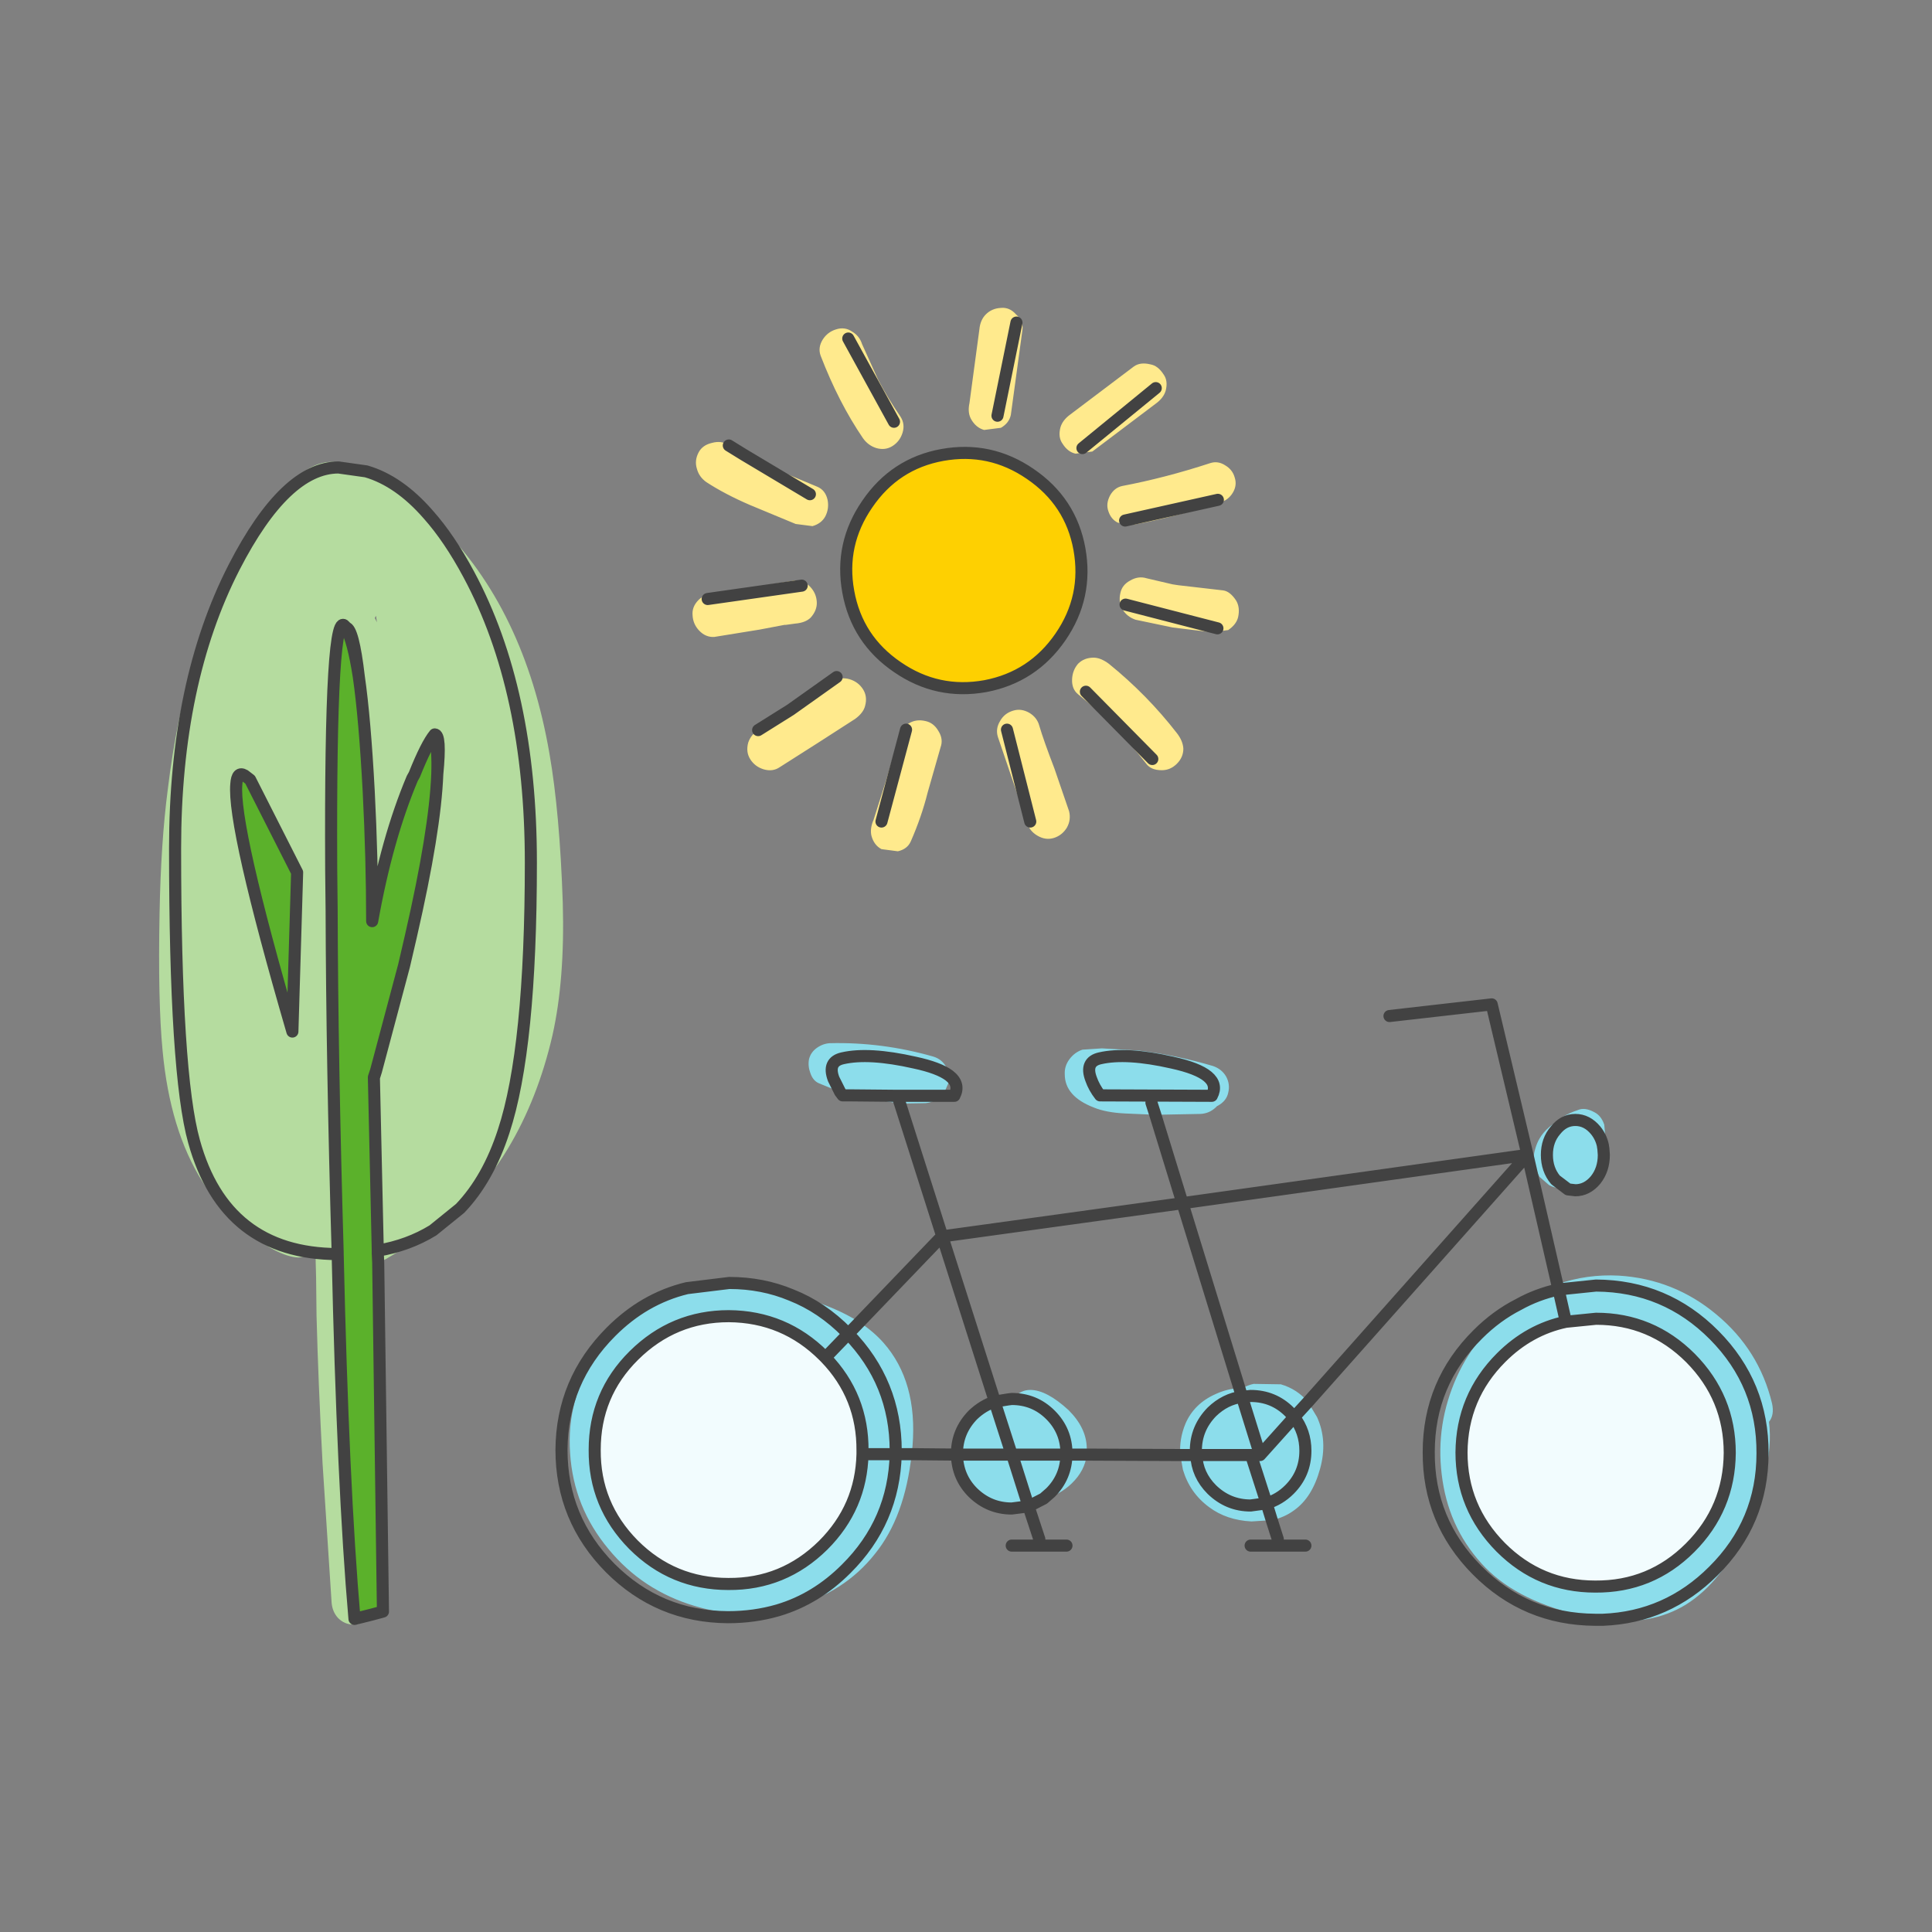 <svg width="224" height="224" viewBox="0 0 224 224" preserveAspectRatio="xMinYMin meet" xmlns="http://www.w3.org/2000/svg" xmlns:xlink="http://www.w3.org/1999/xlink">
  <rect x="0" y="0" width="224" height="224" fill="#808080" stroke="none"/>
  <defs/>
  <g>
    <path stroke="none" fill="#ffea8d" d="M128.5 59.25 Q128.2 58.4 128.7 57.45 129.2 56.55 130.1 56.35 135.1 55.4 140.3 53.7 141.2 53.4 142.05 53.95 142.9 54.45 143.15 55.35 143.45 56.25 142.95 57.1 142.45 57.95 141.5 58.25 136.2 59.95 131.35 60.85 L129.6 60.6 Q128.8 60.2 128.5 59.25 M133.4 42.25 Q134.25 42.4 134.9 43.4 135.45 44.15 135.15 45.3 134.9 46.15 134 46.8 L126.65 52.35 124.7 52.6 Q123.8 52.4 123.2 51.45 122.65 50.7 122.95 49.55 123.2 48.7 124.1 48.05 L131.45 42.5 Q132.2 41.95 133.4 42.25 M141.2 57.95 L130.45 60.35 141.2 57.95 M126.8 76.25 Q127.6 76.25 128.55 76.95 133 80.55 136.45 85 137.15 85.9 137.2 86.8 137.2 87.8 136.45 88.55 135.7 89.3 134.7 89.3 133.45 89.3 132.9 88.55 129.45 84.1 125 80.5 124.25 79.9 124.3 78.75 124.35 77.7 125 76.95 125.7 76.25 126.8 76.25 M141.8 68.45 Q142.6 68.55 143.3 69.6 143.8 70.4 143.55 71.55 143.35 72.4 142.4 73.05 L140.5 73.3 140.05 73.25 140.35 73.25 139.65 73.15 140.05 73.25 135.95 72.75 131.65 71.85 Q130.65 71.5 130.15 70.65 129.65 69.8 129.9 68.75 130.1 67.8 131.05 67.3 132 66.75 132.95 67.05 L135.95 67.75 136.6 67.85 141.8 68.45 M141.15 72.85 L130.5 70.1 141.15 72.85 M86.2 52.7 L87.05 53.1 88.25 53.7 88.9 53.95 89.2 54.1 89.05 54.05 94.8 56.45 Q95.7 56.85 95.95 57.95 96.15 58.95 95.7 59.85 95.25 60.7 94.2 61 L92.25 60.75 86.95 58.55 Q84.05 57.3 81.9 55.9 81.05 55.3 80.8 54.35 80.5 53.4 81 52.45 81.45 51.6 82.55 51.35 83.65 51.05 84.45 51.6 L84.5 51.65 86.2 52.7 93.9 57.3 86.2 52.7 M113.55 38.2 Q113.65 37.1 114.3 36.45 115 35.75 116.05 35.7 117.05 35.6 117.8 36.45 118.65 37.2 118.55 38.2 L117.2 48.1 Q117 49.05 116.05 49.6 L114.1 49.85 Q113.2 49.6 112.65 48.7 112.15 47.9 112.4 46.75 L113.55 38.2 M98.8 38.45 Q99.65 38.95 99.95 39.9 L101.8 44 Q102.95 46.2 104.4 48.3 104.95 49.15 104.65 50.15 104.35 51.15 103.5 51.7 102.65 52.25 101.6 51.95 100.65 51.65 100.05 50.8 97.25 46.7 95.15 41.25 94.8 40.3 95.4 39.35 95.95 38.5 96.9 38.2 97.95 37.85 98.8 38.45 M83.9 68.7 L84.05 68.7 86.95 68.15 92.2 67.3 Q93.2 67.25 93.95 68.05 94.65 68.8 94.7 69.8 94.75 70.75 94 71.6 93.4 72.2 92.2 72.3 L91.1 72.45 90.95 72.45 88.05 73 82.8 73.85 Q81.8 73.9 81.05 73.1 80.35 72.35 80.3 71.35 80.2 70.35 81 69.55 81.6 68.95 82.8 68.85 L83.9 68.7 M91.65 82.3 L92.3 81.85 96.65 79 Q97.45 78.45 98.5 78.75 99.5 79.05 100.05 79.9 100.6 80.75 100.3 81.85 100.1 82.65 99.15 83.35 L94.8 86.15 90.4 88.95 Q89.6 89.5 88.55 89.2 87.55 88.9 87 88.05 86.45 87.2 86.75 86.1 87.05 85.2 87.9 84.65 L91.65 82.3 M104.25 85.35 Q104.6 84.35 105.4 83.85 106.25 83.35 107.3 83.6 108.25 83.8 108.8 84.75 109.4 85.7 109.05 86.65 L107.55 91.9 Q106.85 94.7 105.6 97.55 105.2 98.45 104.1 98.7 L102.2 98.45 Q101.35 98 101.05 96.95 100.85 96.2 101.2 95.25 L101.25 95.15 101.3 95 102.75 90.45 104.25 85.35 M115.7 85.45 Q115.4 84.5 115.95 83.6 116.45 82.7 117.45 82.4 118.4 82.1 119.35 82.65 120.25 83.2 120.5 84.15 121 85.85 122.25 89.1 L123.95 94.05 Q124.2 95.05 123.7 95.95 123.15 96.85 122.2 97.15 121.25 97.45 120.3 96.9 119.35 96.35 119.1 95.4 L117.4 90.45 115.7 85.45 M82.05 69.45 L92.95 67.9 82.05 69.45 M117.85 37.4 L115.65 48.2 117.85 37.4 M98.35 39.25 L103.65 48.9 98.35 39.25 M133.6 88 L125.9 80.2 133.6 88 M134 45 L125.5 51.95 134 45 M102.2 95.25 L105.05 84.6 102.2 95.25 M119.45 95.25 L116.75 84.6 119.45 95.25"/>
    <path stroke="none" fill="#8cddeb" d="M181.8 137.9 L181.35 137.85 Q180.35 137.8 179.6 137.4 L178.5 136.45 177.9 135.25 177.8 134.2 Q177.95 132.95 178.5 132 178.9 131.3 179.65 130.65 L181.2 129.5 Q181.9 129.05 182.95 128.7 183.75 128.35 184.85 128.95 185.65 129.35 186 130.4 L186.1 131.5 185.9 132.75 185.9 132.6 185.85 132.75 185.85 132.85 Q185.65 131.85 185 131.05 184 129.85 182.65 129.85 181.3 129.85 180.35 131.05 179.35 132.2 179.35 133.9 179.35 135.6 180.35 136.8 L181.8 137.9 180.35 136.8 Q179.35 135.6 179.35 133.9 179.35 132.2 180.35 131.05 181.3 129.85 182.65 129.85 184 129.85 185 131.05 185.65 131.85 185.85 132.85 L185.85 132.9 185.9 132.75 185.9 133.2 185.9 133.7 Q186 135.05 185.4 136 184.8 137 183.65 137.5 L181.8 137.9 M185.85 132.9 L185.9 133.2 185.85 132.9 M133.95 129.25 L130.5 129.1 Q128.25 129 126.8 128.4 123.45 127.1 123.45 124.55 123.4 123.6 124 122.8 124.6 122 125.5 121.7 L127.75 121.55 132 121.8 Q136.45 122.35 140.65 123.6 141.65 123.95 142.15 124.8 142.65 125.7 142.4 126.7 142.2 127.65 141.2 128.2 L141.1 128.25 140.95 128.4 Q140.2 129.1 139.2 129.15 L133.95 129.25 133.5 127.85 133.95 129.25 M135.9 123.2 Q130.6 122 127.55 122.7 125.75 123.1 126.5 125.1 126.85 126.1 127.55 127 L140.5 127.05 Q141.85 124.5 135.9 123.2 141.85 124.5 140.5 127.05 L127.55 127 Q126.85 126.1 126.5 125.1 125.75 123.1 127.55 122.7 130.6 122 135.9 123.2 M143.7 160.95 L144.05 160.95 Q144.65 160.6 145.35 160.45 L148.5 160.5 Q150.4 161.05 151.65 162.55 L150.05 164.3 149.5 163.7 Q147.65 161.85 145 161.85 L144 161.95 143.7 160.95 144 161.95 145 161.85 Q147.65 161.85 149.5 163.7 L150.05 164.3 151.65 162.55 152.7 164.3 Q153.95 167.05 153.05 170.3 152.15 173.6 150.05 175.1 148.9 175.95 147.45 176.25 L146.85 174.3 Q148.35 173.85 149.5 172.7 151.35 170.85 151.35 168.2 151.35 166 150.05 164.3 L146.1 168.7 144 161.95 Q142.05 162.2 140.5 163.7 138.65 165.6 138.65 168.2 L138.7 168.7 136.85 168.7 138.7 168.7 138.65 168.2 Q138.65 165.6 140.5 163.7 142.05 162.2 144 161.95 L146.1 168.7 150.05 164.3 Q151.35 166 151.35 168.2 151.35 170.85 149.5 172.7 148.35 173.85 146.85 174.3 L147.45 176.25 145.1 176.4 Q142.2 176.25 140.2 174.75 137.95 173.1 137.15 170.4 L136.85 168.7 Q136.7 166.85 137.45 165.05 138.45 162.75 140.9 161.65 142.3 161 143.7 160.95 M180.55 148.9 Q184 147.7 187.7 147.9 194.1 148.3 199 152.4 203.95 156.5 205.45 162.7 205.75 164.05 205.1 164.85 205.45 167.65 204.6 171.1 L202.35 177.35 Q199.7 183.4 195.45 186.05 191.45 188.5 185.85 187.8 193.3 187.5 198.65 182.15 204.35 176.5 204.35 168.5 204.4 160.5 198.75 154.8 193.1 149.1 185.05 149.05 L180.7 149.5 180.55 148.9 180.7 149.5 185.05 149.05 Q193.1 149.1 198.75 154.8 204.4 160.5 204.35 168.5 204.35 176.5 198.65 182.15 193.3 187.5 185.85 187.8 L182.85 187.2 Q175.45 185.4 171.75 181.25 167.85 176.95 167.15 170.9 166.45 165.1 168.9 159.65 171.25 154.45 176.05 151.25 L176.5 150.9 Q178.45 149.65 180.55 148.9 M181.55 153.25 L180.7 149.5 Q178.2 150.05 176.05 151.25 178.2 150.05 180.7 149.5 L181.55 153.25 Q177.3 154.15 174.05 157.4 169.5 161.95 169.45 168.4 169.45 174.8 174 179.4 178.55 183.95 184.95 183.95 191.4 184 195.95 179.45 200.5 174.9 200.55 168.45 200.55 162.05 196 157.45 191.45 152.9 185.05 152.9 L181.55 153.25 M126 168.65 Q125.8 170.5 124.25 172 122.85 173.35 121 173.75 L119.25 174.65 117.35 168.65 123.65 168.65 123.65 168.55 Q123.65 165.9 121.8 164.05 119.95 162.2 117.3 162.2 L116.9 162.25 117.3 162.2 Q119.95 162.2 121.8 164.05 123.65 165.9 123.65 168.55 L123.65 168.65 117.35 168.65 119.25 174.65 118.65 174.75 Q115.8 175.2 113.85 173.75 111.3 171.9 111.25 169 L111.25 168.65 Q111.3 166.25 113.15 164.35 L115.4 162.75 116.9 162.25 117.55 162.1 117.7 161.9 Q118.45 161.15 119.45 161.15 121.35 161.15 123.9 163.5 125.95 165.55 126 167.85 L126 168.65 123.65 168.65 Q123.6 171.25 121.8 173.05 L121 173.75 121.8 173.05 Q123.6 171.25 123.65 168.65 L126 168.65 M146.1 168.7 L145.05 168.7 138.7 168.7 145.05 168.7 146.1 168.7 M138.7 168.7 Q138.8 171 140.5 172.7 142.4 174.55 145 174.55 L146.85 174.3 145 174.55 Q142.4 174.55 140.5 172.7 138.8 171 138.7 168.7 M145.05 168.7 L146.85 174.3 145.05 168.7 M110.05 124.7 Q108.85 123.8 106.05 123.2 100.75 122 97.7 122.7 95.9 123.1 96.65 125.1 L97.4 126.6 96.65 125.1 Q95.9 123.1 97.7 122.7 100.75 122 106.05 123.2 108.85 123.8 110.05 124.7 L109.95 125.6 109.6 126.4 109.15 127.05 109.05 127.1 Q108.35 127.8 107.3 127.9 L104.35 127.95 98.7 127 97.4 126.6 94.95 125.6 Q94.25 125.3 93.95 124.4 93.65 123.6 93.8 122.8 94 122 94.7 121.5 95.4 121 96.2 120.95 102.25 120.8 108.2 122.5 109.2 122.8 109.7 123.7 L110.05 124.7 M109.15 127.05 L104.05 127.05 98.7 127 104.05 127.05 109.15 127.05 M104.05 127.05 L104.35 127.95 104.05 127.05 M91.75 150.15 L92.65 150.35 Q96.85 151.5 99.65 153.3 101.3 154.4 102.45 155.7 106.4 160.2 105.8 167.65 L105.7 168.6 103.85 168.6 103.85 168.2 Q103.85 160.3 98.35 154.65 L99.65 153.3 98.35 154.65 Q103.85 160.3 103.85 168.2 L103.85 168.6 105.7 168.6 Q104.9 175.9 101.45 180.15 97.9 184.65 91.9 186.3 L90.2 186.7 Q85.3 187.65 80.55 186.2 74.5 184.4 70.55 179.6 66.5 174.75 66.1 168.5 65.65 162.25 69.2 156.95 71.5 153.45 74.9 151.25 76.55 150.2 78.5 149.4 L79.65 149.35 Q77.15 149.95 74.9 151.25 77.15 149.95 79.65 149.35 L80.3 149.6 Q82.85 148.75 86.3 149.1 L91.75 150.15 Q95.3 151.55 98.2 154.5 L98.35 154.65 95.7 157.4 98.35 154.65 98.2 154.5 Q95.3 151.55 91.75 150.15 M100 168.6 L103.85 168.6 Q103.65 176.4 98.1 181.9 94.6 185.4 90.2 186.7 94.6 185.4 98.1 181.9 103.65 176.4 103.85 168.6 L100 168.6 100 168.2 Q100.05 161.9 95.7 157.4 L95.5 157.2 Q90.95 152.65 84.5 152.6 78.1 152.6 73.5 157.15 68.95 161.65 68.95 168.1 68.9 174.5 73.45 179.1 78 183.65 84.45 183.65 90.85 183.7 95.45 179.15 99.85 174.75 100 168.6 M117.35 168.65 L117.3 168.65 115.4 162.75 117.3 168.65 117.35 168.65 M117.3 168.65 L111.25 168.65 117.3 168.65"/>
    <path stroke="none" fill="#f2fcfe" d="M181.55 153.25 L185.05 152.9 Q191.45 152.9 196 157.45 200.55 162.05 200.55 168.45 200.5 174.9 195.95 179.45 191.4 184 184.95 183.95 178.55 183.95 174 179.4 169.45 174.8 169.45 168.4 169.5 161.95 174.05 157.4 177.3 154.15 181.55 153.25 M100 168.6 Q99.85 174.75 95.45 179.15 90.85 183.7 84.45 183.65 78 183.65 73.45 179.1 68.9 174.5 68.95 168.1 68.95 161.65 73.5 157.15 78.1 152.6 84.5 152.6 90.95 152.65 95.5 157.2 L95.7 157.4 Q100.05 161.9 100 168.2 L100 168.6"/>
    <path stroke="none" fill="#b5dc9f" d="M49.65 59.65 L50.85 60.75 Q60.8 70.55 63.7 87.35 64.9 94.2 65.25 104.7 65.5 113.6 64.05 120.05 62.35 127.4 58.9 133.15 56.5 137.15 53.35 140.1 56.6 136.7 58.4 131.15 61.55 121.6 61.55 100 61.55 80 54.35 66.6 52.1 62.4 49.65 59.65 52.1 62.4 54.35 66.6 61.55 80 61.55 100 61.55 121.6 58.4 131.15 56.6 136.7 53.35 140.1 L50.2 142.65 49.3 143.25 46.3 145.05 44.7 146 43.85 146.4 43.8 145.3 43.8 145 43.35 124.95 43.6 124.15 43.35 124.95 43.35 124.9 43.6 124.15 46.85 111.95 47.65 108.5 Q50.45 96.3 50.7 89.75 51.15 85.15 50.4 85.15 51.15 85.15 50.7 89.75 50.8 86.9 50.4 85.15 49.45 86.3 48.05 89.8 L47.8 90.25 Q44.85 97.25 43.15 106.8 43.15 99.6 42.75 91.75 42.3 83.3 41.6 78.45 40.95 72.85 40.1 72.75 40.95 72.85 41.6 78.45 40.95 74.25 40.1 72.75 38.25 69.5 38.4 100.85 L38.45 105.5 Q38.5 122.95 39.15 145.25 L39.15 145.4 Q26.1 145.35 22.5 132.35 20.3 124.5 20.3 98.35 20.3 79.1 27.15 65.75 33.1 54.2 39.25 54.2 L42.45 54.65 39.25 54.2 Q33.1 54.2 27.15 65.75 20.3 79.1 20.3 98.35 20.3 124.5 22.5 132.35 26.1 145.35 39.15 145.4 39.75 172.2 41.1 187.7 L43.1 187.2 42.75 187.6 Q41.95 188.35 40.95 188.35 39.95 188.35 39.2 187.6 38.55 186.9 38.45 185.85 L37.4 169.7 Q36.9 160.25 36.7 152.55 L36.65 148.15 36.6 146.25 36.6 145.5 34.6 145.8 Q32.1 145.7 27.95 142.25 25.5 140.2 23.5 137.05 19.7 131.05 18.85 121.8 18.3 116.1 18.5 105.9 18.65 97.7 19.45 91.55 21.45 75 27.75 64.15 29.55 61.15 31.9 58.15 L34.65 55.15 Q36.4 53.65 38.25 53.55 39.85 53.5 41.9 54.4 L42.45 54.65 Q43.55 55.2 45.25 56.3 L45.8 56.7 49.65 59.65 M50.2 142.65 Q47.35 144.4 43.8 145 47.35 144.4 50.2 142.65 M43.6 71.4 L43.45 71.65 43.7 72.15 43.6 71.4 M34.45 101.15 L29 90.4 28.35 89.9 Q27.5 89.4 27.4 90.9 26.95 95.7 33.9 119.6 L34.45 101.15"/>
    <path stroke="none" fill="#5bb12b" d="M34.45 101.15 L33.9 119.6 Q26.95 95.7 27.4 90.9 27.5 89.4 28.35 89.9 L29 90.4 34.45 101.15 M43.85 146.4 L44.4 186.85 43.1 187.2 41.1 187.7 Q39.75 172.2 39.15 145.4 L39.15 145.25 Q38.5 122.95 38.45 105.5 L38.4 100.85 Q38.25 69.5 40.1 72.75 40.95 74.25 41.6 78.45 42.3 83.3 42.75 91.75 43.15 99.6 43.15 106.8 44.85 97.25 47.8 90.25 L48.05 89.8 Q49.45 86.3 50.4 85.15 50.8 86.9 50.7 89.75 50.45 96.3 47.65 108.5 L46.85 111.95 43.6 124.15 43.35 124.9 43.35 124.95 43.8 145 43.8 145.3 43.85 146.4"/>
    <path stroke="none" fill="#fed001" d="M119.45 54.95 Q124.15 58.15 125.15 63.65 126.15 69.2 122.95 73.85 119.75 78.5 114.25 79.55 108.7 80.55 104.05 77.35 99.35 74.15 98.35 68.6 97.35 63.1 100.55 58.45 103.75 53.75 109.25 52.75 114.8 51.75 119.45 54.95"/>
    <path fill="none" stroke="#424242" stroke-width="1.4" stroke-linecap="round" stroke-linejoin="round" d="M130.45 60.35 L141.2 57.95 M130.5 70.1 L141.15 72.85 M181.8 137.9 L180.35 136.8 Q179.35 135.6 179.35 133.9 179.35 132.2 180.35 131.05 181.3 129.85 182.65 129.85 184 129.85 185 131.05 185.65 131.85 185.85 132.85 L185.85 132.9 M185.9 133.2 L185.95 133.9 Q185.95 135.6 185 136.8 184 138 182.65 138 L181.8 137.9 M185.9 133.2 L185.85 132.9 M133.95 129.25 L137.1 139.5 177.1 133.9 172.95 116.45 161.1 117.8 M133.95 129.25 L133.5 127.85 M135.9 123.2 Q141.85 124.5 140.5 127.05 L127.55 127 Q126.85 126.1 126.5 125.1 125.75 123.1 127.55 122.7 130.6 122 135.9 123.2 M143.7 160.95 L144 161.95 145 161.85 Q147.65 161.85 149.5 163.7 L150.05 164.3 151.65 162.55 177.1 133.9 180.55 148.9 180.7 149.5 185.05 149.05 Q193.1 149.1 198.75 154.8 204.4 160.5 204.35 168.5 204.35 176.5 198.65 182.15 193.3 187.5 185.85 187.8 L184.95 187.8 Q176.9 187.75 171.25 182.05 165.6 176.35 165.65 168.35 165.65 160.35 171.35 154.7 173.5 152.55 176.05 151.25 178.2 150.05 180.7 149.5 L181.55 153.25 185.05 152.9 Q191.45 152.9 196 157.45 200.55 162.05 200.55 168.45 200.5 174.9 195.95 179.45 191.4 184 184.95 183.95 178.55 183.95 174 179.4 169.45 174.8 169.45 168.4 169.5 161.95 174.05 157.4 177.3 154.15 181.55 153.25 M136.85 168.7 L138.7 168.7 138.65 168.2 Q138.65 165.6 140.5 163.7 142.05 162.2 144 161.95 L146.1 168.7 150.05 164.3 Q151.35 166 151.35 168.2 151.35 170.85 149.5 172.7 148.35 173.85 146.85 174.3 L147.45 176.25 148.15 178.45 M137.1 139.5 L143.7 160.95 M136.85 168.7 L126 168.65 123.65 168.65 Q123.6 171.25 121.8 173.05 L121 173.75 119.25 174.65 120.5 178.45 M138.7 168.7 L145.05 168.7 146.1 168.7 M146.85 174.3 L145 174.55 Q142.4 174.55 140.5 172.7 138.8 171 138.7 168.7 M145 179.2 L151.35 179.2 M146.85 174.3 L145.05 168.7 M86.2 52.7 L93.9 57.3 M49.65 59.65 Q52.1 62.4 54.35 66.6 61.55 80 61.55 100 61.55 121.6 58.4 131.15 56.6 136.7 53.35 140.1 L50.2 142.65 M43.85 146.4 L44.4 186.85 43.1 187.2 M42.45 54.65 Q46.25 55.75 49.65 59.65 M42.45 54.65 L39.25 54.2 Q33.1 54.2 27.15 65.75 20.3 79.1 20.3 98.35 20.3 124.5 22.5 132.35 26.1 145.35 39.15 145.4 L39.15 145.25 Q38.5 122.95 38.45 105.5 L38.4 100.85 Q38.25 69.5 40.1 72.75 40.95 72.85 41.6 78.45 42.3 83.3 42.75 91.75 43.15 99.6 43.15 106.8 44.85 97.25 47.8 90.25 L48.05 89.8 Q49.45 86.3 50.4 85.15 51.15 85.15 50.7 89.75 50.45 96.3 47.65 108.5 L46.85 111.95 43.6 124.15 43.35 124.95 43.8 145 Q47.35 144.4 50.2 142.65 M50.7 89.75 Q50.8 86.9 50.4 85.15 M119.45 54.95 Q114.8 51.75 109.25 52.75 103.75 53.75 100.55 58.45 97.35 63.1 98.35 68.6 99.35 74.15 104.05 77.35 108.7 80.55 114.25 79.55 119.75 78.5 122.95 73.85 126.15 69.2 125.15 63.65 124.15 58.15 119.45 54.95 M91.65 82.3 L87.9 84.65 M97 78.5 L91.65 82.3 M103.65 48.9 L98.35 39.25 M115.65 48.2 L117.85 37.4 M92.95 67.9 L82.05 69.45 M86.2 52.7 L84.5 51.65 M41.6 78.45 Q40.95 74.25 40.1 72.75 M34.45 101.15 L33.9 119.6 Q26.95 95.7 27.4 90.9 27.5 89.4 28.35 89.9 L29 90.4 34.45 101.15 M43.35 124.95 L43.35 124.9 43.6 124.15 M43.85 146.4 L43.8 145.3 43.8 145 M39.15 145.4 Q39.75 172.2 41.1 187.7 L43.1 187.2 M97.4 126.6 L96.65 125.1 Q95.9 123.1 97.7 122.7 100.75 122 106.05 123.2 108.85 123.8 110.05 124.7 111.35 125.7 110.65 127.05 L109.15 127.05 M98.7 127 L104.05 127.05 109.15 127.05 M104.35 127.95 L109.25 143.35 137.1 139.5 M98.7 127 L97.7 127 97.4 126.6 M104.35 127.95 L104.05 127.05 M79.65 149.35 L84.55 148.75 Q88.4 148.75 91.75 150.15 M99.65 153.3 L109.2 143.35 109.25 143.35 115.35 162.5 116.9 162.25 117.3 162.2 Q119.95 162.2 121.8 164.05 123.65 165.9 123.65 168.55 L123.65 168.65 117.35 168.65 119.25 174.65 117.3 174.9 Q114.7 174.9 112.8 173.05 111 171.25 110.95 168.65 L111.25 168.65 117.3 168.65 117.35 168.65 M74.9 151.25 Q77.15 149.95 79.65 149.35 M90.2 186.7 Q94.6 185.4 98.1 181.9 103.65 176.4 103.85 168.6 L100 168.6 Q99.85 174.75 95.45 179.15 90.85 183.7 84.45 183.65 78 183.65 73.45 179.1 68.9 174.5 68.95 168.1 68.95 161.65 73.5 157.15 78.1 152.6 84.5 152.6 90.95 152.65 95.5 157.2 L95.7 157.4 98.35 154.65 98.2 154.5 Q95.3 151.55 91.75 150.15 M90.2 186.7 Q87.45 187.5 84.4 187.5 76.4 187.45 70.75 181.8 65.1 176.1 65.1 168.1 65.15 160.1 70.85 154.4 72.75 152.5 74.9 151.25 M105.7 168.6 L110.95 168.65 110.95 168.55 Q110.95 165.95 112.8 164.05 113.95 162.95 115.35 162.5 L115.4 162.75 117.3 168.65 M99.65 153.3 L98.35 154.65 Q103.85 160.3 103.85 168.2 L103.85 168.6 105.7 168.6 M95.7 157.4 Q100.05 161.9 100 168.2 L100 168.6 M117.3 179.2 L123.65 179.2 M116.75 84.6 L119.45 95.25 M105.05 84.6 L102.2 95.25 M125.5 51.95 L134 45 M125.9 80.2 L133.6 88"/>
  </g>
</svg>